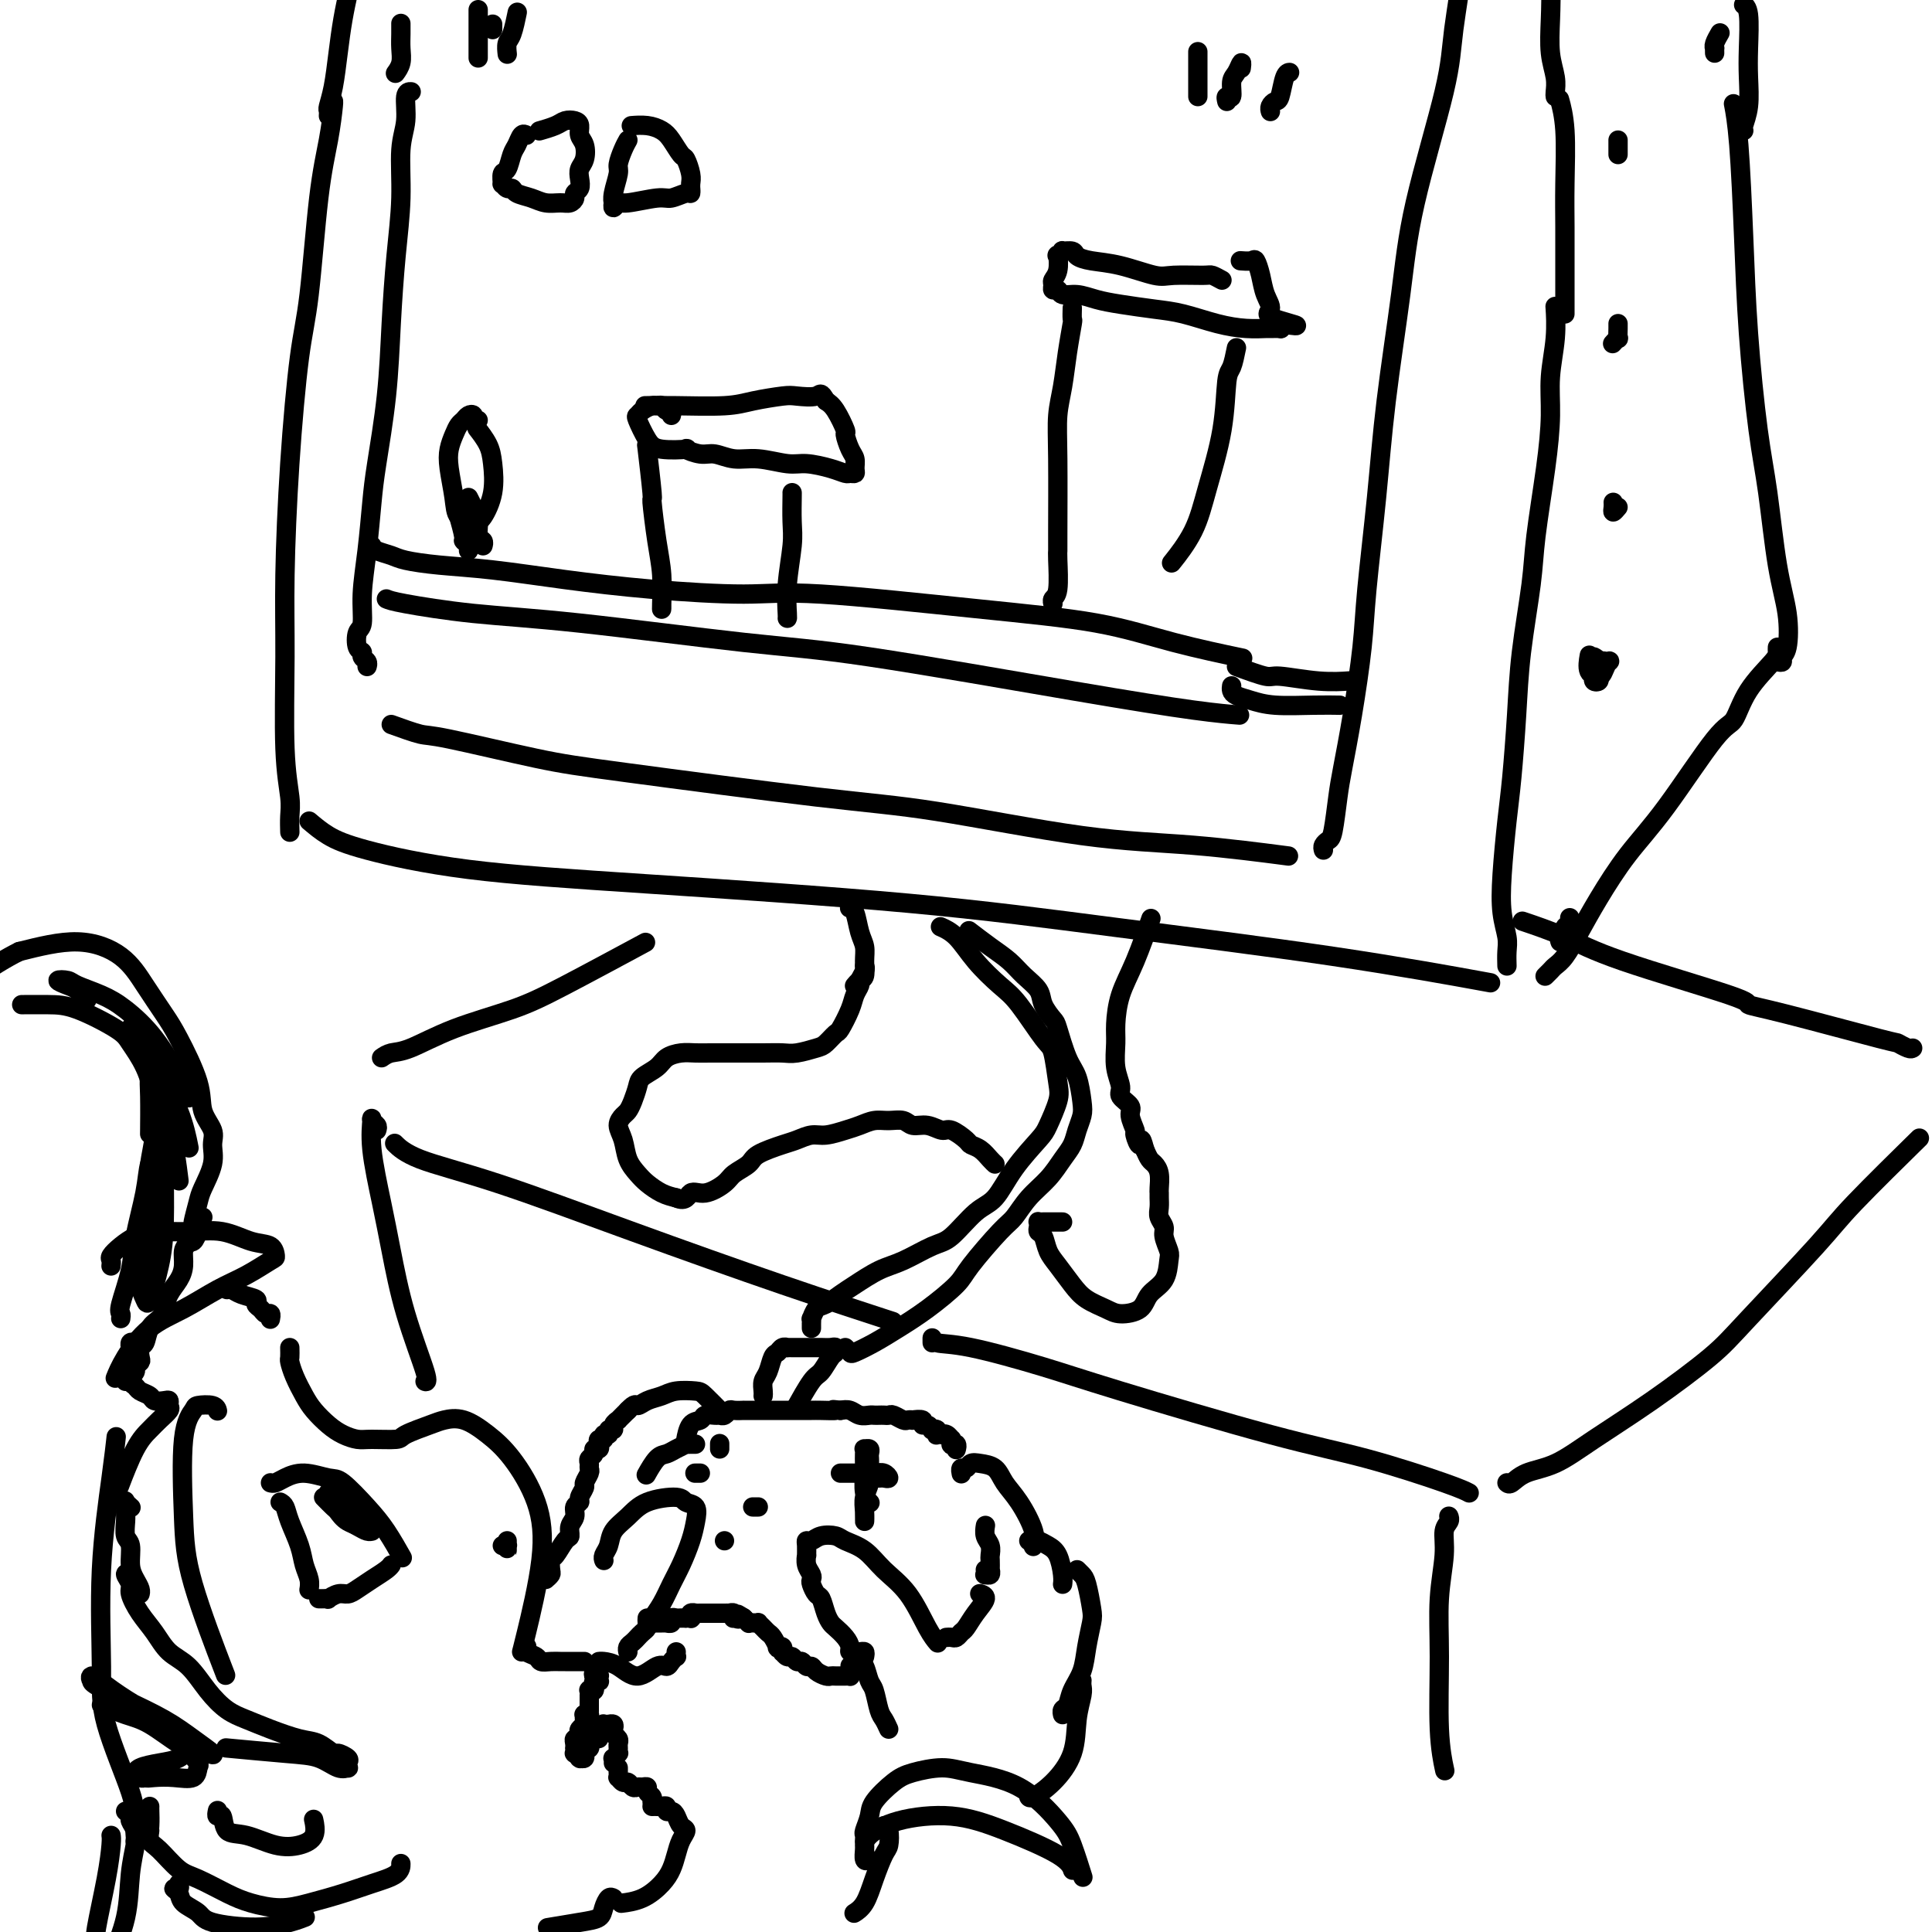 <svg viewBox='0 0 400 400' version='1.1' xmlns='http://www.w3.org/2000/svg' xmlns:xlink='http://www.w3.org/1999/xlink'><g fill='none' stroke='rgb(0,0,0)' stroke-width='4' stroke-linecap='round' stroke-linejoin='round'><path d='M60,279c0.017,0.796 0.034,1.591 0,2c-0.034,0.409 -0.119,0.431 0,1c0.119,0.569 0.443,1.686 1,3c0.557,1.314 1.346,2.825 2,4c0.654,1.175 1.173,2.013 2,3c0.827,0.987 1.963,2.121 3,3c1.037,0.879 1.976,1.501 3,2c1.024,0.499 2.133,0.873 3,1c0.867,0.127 1.491,0.006 3,0c1.509,-0.006 3.904,0.101 5,0c1.096,-0.101 0.893,-0.411 2,-1c1.107,-0.589 3.522,-1.456 5,-2c1.478,-0.544 2.017,-0.765 3,-1c0.983,-0.235 2.410,-0.484 4,0c1.590,0.484 3.344,1.702 5,3c1.656,1.298 3.214,2.677 5,5c1.786,2.323 3.799,5.589 5,9c1.201,3.411 1.590,6.966 1,12c-0.590,5.034 -2.159,11.548 -3,15c-0.841,3.452 -0.955,3.844 -1,4c-0.045,0.156 -0.023,0.078 0,0'/><path d='M109,341c0.056,-0.091 0.112,-0.182 0,0c-0.112,0.182 -0.391,0.637 0,1c0.391,0.363 1.453,0.633 2,1c0.547,0.367 0.580,0.830 1,1c0.420,0.170 1.226,0.045 2,0c0.774,-0.045 1.517,-0.012 2,0c0.483,0.012 0.708,0.003 1,0c0.292,-0.003 0.653,-0.001 1,0c0.347,0.001 0.681,0.000 1,0c0.319,-0.000 0.621,-0.000 1,0c0.379,0.000 0.833,0.000 1,0c0.167,-0.000 0.048,-0.000 0,0c-0.048,0.000 -0.024,0.000 0,0'/><path d='M123,346c-0.113,0.415 -0.225,0.829 0,1c0.225,0.171 0.789,0.097 1,0c0.211,-0.097 0.071,-0.218 0,0c-0.071,0.218 -0.072,0.775 0,1c0.072,0.225 0.216,0.116 0,0c-0.216,-0.116 -0.794,-0.241 -1,0c-0.206,0.241 -0.041,0.848 0,1c0.041,0.152 -0.042,-0.151 0,0c0.042,0.151 0.207,0.758 0,1c-0.207,0.242 -0.788,0.120 -1,0c-0.212,-0.120 -0.057,-0.239 0,0c0.057,0.239 0.015,0.835 0,1c-0.015,0.165 -0.004,-0.100 0,0c0.004,0.100 0.001,0.566 0,1c-0.001,0.434 -0.000,0.834 0,1c0.000,0.166 0.000,0.096 0,0c-0.000,-0.096 -0.000,-0.218 0,0c0.000,0.218 0.000,0.777 0,1c-0.000,0.223 -0.000,0.112 0,0'/><path d='M122,354c-0.094,1.461 0.172,1.112 0,1c-0.172,-0.112 -0.782,0.011 -1,0c-0.218,-0.011 -0.045,-0.158 0,0c0.045,0.158 -0.040,0.621 0,1c0.040,0.379 0.203,0.675 0,1c-0.203,0.325 -0.772,0.678 -1,1c-0.228,0.322 -0.114,0.612 0,1c0.114,0.388 0.227,0.873 0,1c-0.227,0.127 -0.792,-0.106 -1,0c-0.208,0.106 -0.057,0.549 0,1c0.057,0.451 0.019,0.909 0,1c-0.019,0.091 -0.019,-0.186 0,0c0.019,0.186 0.058,0.835 0,1c-0.058,0.165 -0.213,-0.152 0,0c0.213,0.152 0.793,0.774 1,1c0.207,0.226 0.041,0.057 0,0c-0.041,-0.057 0.042,0.000 0,0c-0.042,-0.000 -0.208,-0.057 0,0c0.208,0.057 0.792,0.226 1,0c0.208,-0.226 0.042,-0.849 0,-1c-0.042,-0.151 0.041,0.171 0,0c-0.041,-0.171 -0.204,-0.833 0,-1c0.204,-0.167 0.776,0.161 1,0c0.224,-0.161 0.099,-0.813 0,-1c-0.099,-0.187 -0.171,0.089 0,0c0.171,-0.089 0.586,-0.545 1,-1'/><path d='M123,360c0.861,-0.415 1.014,0.046 1,0c-0.014,-0.046 -0.196,-0.601 0,-1c0.196,-0.399 0.771,-0.643 1,-1c0.229,-0.357 0.113,-0.828 0,-1c-0.113,-0.172 -0.223,-0.047 0,0c0.223,0.047 0.778,0.016 1,0c0.222,-0.016 0.111,-0.015 0,0c-0.111,0.015 -0.222,0.046 0,0c0.222,-0.046 0.777,-0.167 1,0c0.223,0.167 0.112,0.622 0,1c-0.112,0.378 -0.227,0.680 0,1c0.227,0.320 0.794,0.659 1,1c0.206,0.341 0.051,0.684 0,1c-0.051,0.316 0.000,0.606 0,1c-0.000,0.394 -0.053,0.894 0,1c0.053,0.106 0.210,-0.182 0,0c-0.210,0.182 -0.788,0.832 -1,1c-0.212,0.168 -0.057,-0.147 0,0c0.057,0.147 0.016,0.756 0,1c-0.016,0.244 -0.008,0.122 0,0'/><path d='M128,366c0.002,0.455 0.003,0.911 0,1c-0.003,0.089 -0.012,-0.187 0,0c0.012,0.187 0.045,0.839 0,1c-0.045,0.161 -0.167,-0.167 0,0c0.167,0.167 0.622,0.830 1,1c0.378,0.170 0.680,-0.151 1,0c0.320,0.151 0.659,0.776 1,1c0.341,0.224 0.684,0.049 1,0c0.316,-0.049 0.607,0.029 1,0c0.393,-0.029 0.890,-0.165 1,0c0.110,0.165 -0.166,0.632 0,1c0.166,0.368 0.776,0.638 1,1c0.224,0.362 0.064,0.818 0,1c-0.064,0.182 -0.032,0.091 0,0'/><path d='M58,311c0.364,0.207 0.728,0.415 1,1c0.272,0.585 0.451,1.548 1,3c0.549,1.452 1.468,3.395 2,5c0.532,1.605 0.679,2.874 1,4c0.321,1.126 0.817,2.111 1,3c0.183,0.889 0.052,1.683 0,2c-0.052,0.317 -0.026,0.159 0,0'/><path d='M66,331c0.297,0.008 0.593,0.017 1,0c0.407,-0.017 0.923,-0.059 1,0c0.077,0.059 -0.286,0.220 0,0c0.286,-0.220 1.222,-0.822 2,-1c0.778,-0.178 1.400,0.068 2,0c0.600,-0.068 1.180,-0.449 2,-1c0.820,-0.551 1.880,-1.271 3,-2c1.120,-0.729 2.302,-1.465 3,-2c0.698,-0.535 0.914,-0.867 1,-1c0.086,-0.133 0.043,-0.066 0,0'/><path d='M56,307c0.281,0.075 0.562,0.149 1,0c0.438,-0.149 1.033,-0.522 2,-1c0.967,-0.478 2.306,-1.060 4,-1c1.694,0.060 3.743,0.763 5,1c1.257,0.237 1.721,0.008 3,1c1.279,0.992 3.374,3.204 5,5c1.626,1.796 2.784,3.176 4,5c1.216,1.824 2.490,4.093 3,5c0.510,0.907 0.255,0.454 0,0'/><path d='M68,309c0.463,0.386 0.925,0.773 1,1c0.075,0.227 -0.239,0.296 0,1c0.239,0.704 1.031,2.045 2,3c0.969,0.955 2.116,1.524 3,2c0.884,0.476 1.505,0.860 2,1c0.495,0.140 0.864,0.038 1,0c0.136,-0.038 0.039,-0.011 0,0c-0.039,0.011 -0.019,0.005 0,0'/><path d='M67,310c0.768,0.785 1.537,1.569 2,2c0.463,0.431 0.622,0.508 1,1c0.378,0.492 0.977,1.400 2,2c1.023,0.600 2.470,0.893 3,1c0.530,0.107 0.143,0.029 0,0c-0.143,-0.029 -0.041,-0.008 0,0c0.041,0.008 0.020,0.004 0,0'/><path d='M69,310c0.362,0.340 0.724,0.679 1,1c0.276,0.321 0.466,0.622 1,1c0.534,0.378 1.411,0.833 2,1c0.589,0.167 0.889,0.045 1,0c0.111,-0.045 0.032,-0.013 0,0c-0.032,0.013 -0.016,0.006 0,0'/><path d='M45,292c0.026,0.110 0.052,0.221 0,0c-0.052,-0.221 -0.182,-0.772 -1,-1c-0.818,-0.228 -2.323,-0.131 -3,0c-0.677,0.131 -0.527,0.297 -1,1c-0.473,0.703 -1.569,1.942 -2,6c-0.431,4.058 -0.198,10.933 0,16c0.198,5.067 0.361,8.326 2,14c1.639,5.674 4.754,13.764 6,17c1.246,3.236 0.623,1.618 0,0'/><path d='M56,273c-0.025,0.120 -0.050,0.239 0,0c0.050,-0.239 0.174,-0.838 0,-1c-0.174,-0.162 -0.645,0.111 -1,0c-0.355,-0.111 -0.595,-0.608 -1,-1c-0.405,-0.392 -0.974,-0.679 -1,-1c-0.026,-0.321 0.490,-0.674 0,-1c-0.490,-0.326 -1.987,-0.623 -3,-1c-1.013,-0.377 -1.542,-0.832 -2,-1c-0.458,-0.168 -0.845,-0.048 -1,0c-0.155,0.048 -0.077,0.024 0,0'/><path d='M23,262c-0.011,0.095 -0.022,0.191 0,0c0.022,-0.191 0.078,-0.668 0,-1c-0.078,-0.332 -0.291,-0.519 0,-1c0.291,-0.481 1.087,-1.255 2,-2c0.913,-0.745 1.944,-1.461 3,-2c1.056,-0.539 2.135,-0.903 4,-1c1.865,-0.097 4.514,0.072 7,0c2.486,-0.072 4.810,-0.386 7,0c2.190,0.386 4.247,1.472 6,2c1.753,0.528 3.203,0.500 4,1c0.797,0.500 0.943,1.530 1,2c0.057,0.470 0.025,0.381 -1,1c-1.025,0.619 -3.044,1.946 -5,3c-1.956,1.054 -3.848,1.835 -6,3c-2.152,1.165 -4.563,2.716 -7,4c-2.437,1.284 -4.901,2.303 -7,4c-2.099,1.697 -3.834,4.072 -5,6c-1.166,1.928 -1.762,3.408 -2,4c-0.238,0.592 -0.119,0.296 0,0'/><path d='M28,278c-0.423,-0.096 -0.845,-0.192 -1,0c-0.155,0.192 -0.042,0.671 0,1c0.042,0.329 0.015,0.508 0,1c-0.015,0.492 -0.016,1.298 0,2c0.016,0.702 0.050,1.301 0,2c-0.050,0.699 -0.183,1.497 0,2c0.183,0.503 0.682,0.709 1,1c0.318,0.291 0.453,0.665 1,1c0.547,0.335 1.505,0.629 2,1c0.495,0.371 0.527,0.820 1,1c0.473,0.180 1.389,0.093 2,0c0.611,-0.093 0.919,-0.191 1,0c0.081,0.191 -0.064,0.672 0,1c0.064,0.328 0.335,0.502 0,1c-0.335,0.498 -1.278,1.318 -2,2c-0.722,0.682 -1.225,1.224 -2,2c-0.775,0.776 -1.824,1.786 -3,4c-1.176,2.214 -2.479,5.633 -3,7c-0.521,1.367 -0.261,0.684 0,0'/><path d='M27,312c0.113,0.100 0.227,0.200 0,0c-0.227,-0.200 -0.794,-0.698 -1,-1c-0.206,-0.302 -0.051,-0.406 0,0c0.051,0.406 -0.001,1.323 0,2c0.001,0.677 0.056,1.115 0,2c-0.056,0.885 -0.221,2.215 0,3c0.221,0.785 0.830,1.023 1,2c0.170,0.977 -0.098,2.693 0,4c0.098,1.307 0.562,2.206 1,3c0.438,0.794 0.849,1.483 1,2c0.151,0.517 0.043,0.862 0,1c-0.043,0.138 -0.022,0.069 0,0'/><path d='M27,326c-0.547,-0.192 -1.094,-0.383 -1,0c0.094,0.383 0.828,1.342 1,2c0.172,0.658 -0.219,1.017 0,2c0.219,0.983 1.048,2.590 2,4c0.952,1.410 2.029,2.622 3,4c0.971,1.378 1.837,2.921 3,4c1.163,1.079 2.623,1.692 4,3c1.377,1.308 2.672,3.310 4,5c1.328,1.690 2.690,3.067 4,4c1.310,0.933 2.568,1.421 4,2c1.432,0.579 3.037,1.251 5,2c1.963,0.749 4.285,1.577 6,2c1.715,0.423 2.824,0.442 4,1c1.176,0.558 2.420,1.656 3,2c0.580,0.344 0.496,-0.066 1,0c0.504,0.066 1.594,0.608 2,1c0.406,0.392 0.126,0.634 0,1c-0.126,0.366 -0.098,0.855 0,1c0.098,0.145 0.266,-0.056 0,0c-0.266,0.056 -0.966,0.369 -2,0c-1.034,-0.369 -2.401,-1.418 -4,-2c-1.599,-0.582 -3.431,-0.695 -7,-1c-3.569,-0.305 -8.877,-0.801 -11,-1c-2.123,-0.199 -1.062,-0.099 0,0'/><path d='M29,378c0.296,0.443 0.592,0.886 1,1c0.408,0.114 0.929,-0.102 1,0c0.071,0.102 -0.306,0.520 -1,0c-0.694,-0.520 -1.704,-1.980 -2,-3c-0.296,-1.020 0.123,-1.600 -1,-5c-1.123,-3.400 -3.790,-9.619 -5,-14c-1.210,-4.381 -0.965,-6.922 -1,-12c-0.035,-5.078 -0.350,-12.691 0,-20c0.350,-7.309 1.363,-14.314 2,-19c0.637,-4.686 0.896,-7.053 1,-8c0.104,-0.947 0.052,-0.473 0,0'/><path d='M26,286c0.455,-0.447 0.910,-0.894 1,-1c0.090,-0.106 -0.186,0.127 0,0c0.186,-0.127 0.834,-0.616 1,-1c0.166,-0.384 -0.148,-0.664 0,-1c0.148,-0.336 0.760,-0.727 1,-1c0.240,-0.273 0.110,-0.430 0,-1c-0.110,-0.570 -0.198,-1.555 0,-2c0.198,-0.445 0.682,-0.349 1,-1c0.318,-0.651 0.470,-2.050 1,-3c0.530,-0.950 1.438,-1.450 2,-2c0.562,-0.550 0.777,-1.148 1,-2c0.223,-0.852 0.455,-1.956 1,-3c0.545,-1.044 1.404,-2.028 2,-3c0.596,-0.972 0.929,-1.931 1,-3c0.071,-1.069 -0.121,-2.247 0,-3c0.121,-0.753 0.556,-1.081 1,-2c0.444,-0.919 0.897,-2.430 1,-3c0.103,-0.570 -0.145,-0.200 0,-1c0.145,-0.800 0.682,-2.769 1,-4c0.318,-1.231 0.418,-1.724 1,-3c0.582,-1.276 1.648,-3.333 2,-5c0.352,-1.667 -0.010,-2.942 0,-4c0.010,-1.058 0.390,-1.898 0,-3c-0.390,-1.102 -1.552,-2.467 -2,-4c-0.448,-1.533 -0.181,-3.235 -1,-6c-0.819,-2.765 -2.724,-6.592 -4,-9c-1.276,-2.408 -1.925,-3.397 -3,-5c-1.075,-1.603 -2.577,-3.822 -4,-6c-1.423,-2.178 -2.768,-4.317 -5,-6c-2.232,-1.683 -5.352,-2.909 -9,-3c-3.648,-0.091 -7.824,0.955 -12,2'/><path d='M4,197c-5.405,2.619 -12.917,8.167 -17,11c-4.083,2.833 -4.738,2.952 -5,3c-0.262,0.048 -0.131,0.024 0,0'/><path d='M25,273c0.057,-0.368 0.113,-0.736 0,-1c-0.113,-0.264 -0.396,-0.424 0,-2c0.396,-1.576 1.470,-4.568 2,-7c0.530,-2.432 0.516,-4.304 1,-7c0.484,-2.696 1.465,-6.217 2,-9c0.535,-2.783 0.624,-4.828 1,-6c0.376,-1.172 1.038,-1.472 1,-1c-0.038,0.472 -0.778,1.716 -1,3c-0.222,1.284 0.072,2.608 0,5c-0.072,2.392 -0.510,5.850 -1,9c-0.490,3.150 -1.031,5.991 -1,8c0.031,2.009 0.635,3.186 1,4c0.365,0.814 0.491,1.264 1,0c0.509,-1.264 1.401,-4.243 2,-7c0.599,-2.757 0.904,-5.293 1,-9c0.096,-3.707 -0.016,-8.585 0,-12c0.016,-3.415 0.162,-5.366 0,-8c-0.162,-2.634 -0.632,-5.952 -1,-8c-0.368,-2.048 -0.635,-2.828 -1,-3c-0.365,-0.172 -0.830,0.263 -1,1c-0.170,0.737 -0.046,1.775 0,4c0.046,2.225 0.013,5.636 0,7c-0.013,1.364 -0.007,0.682 0,0'/><path d='M31,243c-0.007,0.904 -0.015,1.809 0,2c0.015,0.191 0.052,-0.331 0,-1c-0.052,-0.669 -0.192,-1.485 0,-3c0.192,-1.515 0.716,-3.730 1,-6c0.284,-2.270 0.327,-4.594 0,-7c-0.327,-2.406 -1.026,-4.893 -2,-7c-0.974,-2.107 -2.223,-3.832 -3,-5c-0.777,-1.168 -1.081,-1.777 -3,-3c-1.919,-1.223 -5.452,-3.060 -8,-4c-2.548,-0.940 -4.109,-0.984 -6,-1c-1.891,-0.016 -4.112,-0.005 -5,0c-0.888,0.005 -0.444,0.002 0,0'/><path d='M18,207c-0.694,-0.761 -1.387,-1.522 -2,-2c-0.613,-0.478 -1.144,-0.672 -2,-1c-0.856,-0.328 -2.037,-0.788 -2,-1c0.037,-0.212 1.292,-0.174 2,0c0.708,0.174 0.868,0.486 2,1c1.132,0.514 3.235,1.231 5,2c1.765,0.769 3.191,1.590 5,3c1.809,1.410 4.000,3.409 6,6c2.000,2.591 3.808,5.775 5,8c1.192,2.225 1.769,3.493 2,4c0.231,0.507 0.115,0.254 0,0'/><path d='M27,214c-0.031,-0.329 -0.062,-0.657 0,-1c0.062,-0.343 0.216,-0.700 1,0c0.784,0.700 2.196,2.458 3,4c0.804,1.542 0.999,2.867 2,5c1.001,2.133 2.808,5.074 4,8c1.192,2.926 1.769,5.836 2,7c0.231,1.164 0.115,0.582 0,0'/><path d='M42,252c-0.339,1.042 -0.679,2.083 -1,3c-0.321,0.917 -0.625,1.708 -1,2c-0.375,0.292 -0.821,0.083 -1,0c-0.179,-0.083 -0.089,-0.042 0,0'/><path d='M33,217c0.475,1.153 0.951,2.306 1,3c0.049,0.694 -0.327,0.928 0,4c0.327,3.072 1.357,8.981 2,13c0.643,4.019 0.898,6.148 1,7c0.102,0.852 0.051,0.426 0,0'/><path d='M26,375c0.453,0.354 0.906,0.708 1,1c0.094,0.292 -0.171,0.522 0,1c0.171,0.478 0.777,1.206 1,2c0.223,0.794 0.064,1.656 0,2c-0.064,0.344 -0.032,0.172 0,0'/><path d='M28,378c-0.028,0.744 -0.056,1.488 0,2c0.056,0.512 0.195,0.793 0,2c-0.195,1.207 -0.725,3.340 -1,6c-0.275,2.660 -0.295,5.848 -1,9c-0.705,3.152 -2.096,6.267 -3,9c-0.904,2.733 -1.320,5.082 -2,7c-0.680,1.918 -1.623,3.405 -2,4c-0.377,0.595 -0.189,0.297 0,0'/><path d='M23,380c0.053,0.340 0.105,0.679 0,2c-0.105,1.321 -0.368,3.622 -1,7c-0.632,3.378 -1.632,7.833 -2,10c-0.368,2.167 -0.105,2.048 0,2c0.105,-0.048 0.053,-0.024 0,0'/><path d='M31,374c-0.009,0.166 -0.018,0.331 0,1c0.018,0.669 0.064,1.841 0,3c-0.064,1.159 -0.237,2.306 0,3c0.237,0.694 0.883,0.935 2,2c1.117,1.065 2.706,2.955 4,4c1.294,1.045 2.293,1.244 4,2c1.707,0.756 4.121,2.067 6,3c1.879,0.933 3.221,1.487 5,2c1.779,0.513 3.993,0.983 6,1c2.007,0.017 3.806,-0.420 6,-1c2.194,-0.580 4.784,-1.305 7,-2c2.216,-0.695 4.058,-1.362 6,-2c1.942,-0.638 3.984,-1.249 5,-2c1.016,-0.751 1.004,-1.643 1,-2c-0.004,-0.357 -0.002,-0.178 0,0'/><path d='M45,375c0.028,-0.137 0.056,-0.273 0,0c-0.056,0.273 -0.197,0.956 0,1c0.197,0.044 0.730,-0.551 1,0c0.270,0.551 0.276,2.248 1,3c0.724,0.752 2.166,0.558 4,1c1.834,0.442 4.061,1.519 6,2c1.939,0.481 3.592,0.366 5,0c1.408,-0.366 2.571,-0.983 3,-2c0.429,-1.017 0.122,-2.433 0,-3c-0.122,-0.567 -0.061,-0.283 0,0'/><path d='M37,390c0.141,0.440 0.283,0.880 0,1c-0.283,0.120 -0.990,-0.081 -1,0c-0.010,0.081 0.676,0.443 1,1c0.324,0.557 0.285,1.309 1,2c0.715,0.691 2.185,1.320 3,2c0.815,0.680 0.975,1.412 3,2c2.025,0.588 5.914,1.034 9,1c3.086,-0.034 5.369,-0.548 7,-1c1.631,-0.452 2.609,-0.844 3,-1c0.391,-0.156 0.196,-0.078 0,0'/><path d='M30,368c-0.311,0.120 -0.622,0.239 -1,0c-0.378,-0.239 -0.824,-0.837 -1,-1c-0.176,-0.163 -0.084,0.108 0,0c0.084,-0.108 0.160,-0.596 1,-1c0.840,-0.404 2.446,-0.723 4,-1c1.554,-0.277 3.057,-0.512 4,-1c0.943,-0.488 1.327,-1.231 2,-1c0.673,0.231 1.635,1.435 2,2c0.365,0.565 0.132,0.492 0,1c-0.132,0.508 -0.164,1.596 -1,2c-0.836,0.404 -2.477,0.122 -4,0c-1.523,-0.122 -2.930,-0.085 -4,0c-1.070,0.085 -1.803,0.219 -2,0c-0.197,-0.219 0.143,-0.791 1,-1c0.857,-0.209 2.231,-0.056 3,0c0.769,0.056 0.934,0.016 1,0c0.066,-0.016 0.033,-0.008 0,0'/><path d='M21,353c1.708,0.733 3.415,1.466 5,2c1.585,0.534 3.047,0.870 5,2c1.953,1.130 4.399,3.055 6,4c1.601,0.945 2.359,0.911 3,1c0.641,0.089 1.165,0.302 1,0c-0.165,-0.302 -1.018,-1.119 -2,-2c-0.982,-0.881 -2.093,-1.825 -4,-3c-1.907,-1.175 -4.611,-2.582 -7,-4c-2.389,-1.418 -4.464,-2.847 -6,-4c-1.536,-1.153 -2.532,-2.029 -3,-2c-0.468,0.029 -0.407,0.964 1,2c1.407,1.036 4.159,2.175 7,4c2.841,1.825 5.770,4.337 8,6c2.230,1.663 3.762,2.476 5,3c1.238,0.524 2.182,0.759 3,1c0.818,0.241 1.512,0.489 1,0c-0.512,-0.489 -2.228,-1.714 -4,-3c-1.772,-1.286 -3.599,-2.632 -6,-4c-2.401,-1.368 -5.376,-2.758 -8,-4c-2.624,-1.242 -4.899,-2.334 -6,-3c-1.101,-0.666 -1.029,-0.904 -1,-1c0.029,-0.096 0.014,-0.048 0,0'/><path d='M104,320c0.423,0.039 0.845,0.078 1,0c0.155,-0.078 0.041,-0.275 0,0c-0.041,0.275 -0.011,1.020 0,1c0.011,-0.020 0.003,-0.804 0,-1c-0.003,-0.196 -0.001,0.196 0,0c0.001,-0.196 0.000,-0.980 0,-1c-0.000,-0.020 -0.000,0.725 0,1c0.000,0.275 0.000,0.078 0,0c-0.000,-0.078 -0.000,-0.039 0,0'/><path d='M135,374c0.341,-0.008 0.683,-0.017 1,0c0.317,0.017 0.610,0.059 1,0c0.390,-0.059 0.878,-0.219 1,0c0.122,0.219 -0.120,0.818 0,1c0.120,0.182 0.604,-0.051 1,0c0.396,0.051 0.706,0.387 1,1c0.294,0.613 0.574,1.504 1,2c0.426,0.496 0.999,0.597 1,1c0.001,0.403 -0.571,1.109 -1,2c-0.429,0.891 -0.714,1.965 -1,3c-0.286,1.035 -0.571,2.029 -1,3c-0.429,0.971 -1.002,1.920 -2,3c-0.998,1.080 -2.423,2.291 -4,3c-1.577,0.709 -3.308,0.917 -4,1c-0.692,0.083 -0.346,0.042 0,0'/><path d='M127,393c-0.320,-0.172 -0.640,-0.344 -1,0c-0.360,0.344 -0.759,1.203 -1,2c-0.241,0.797 -0.322,1.533 -1,2c-0.678,0.467 -1.952,0.664 -4,1c-2.048,0.336 -4.871,0.810 -6,1c-1.129,0.190 -0.565,0.095 0,0'/><path d='M180,385c-0.423,0.207 -0.846,0.414 -1,0c-0.154,-0.414 -0.040,-1.447 0,-2c0.040,-0.553 0.006,-0.624 0,-1c-0.006,-0.376 0.015,-1.055 1,-2c0.985,-0.945 2.933,-2.155 6,-3c3.067,-0.845 7.253,-1.326 11,-1c3.747,0.326 7.056,1.459 11,3c3.944,1.541 8.523,3.492 11,5c2.477,1.508 2.850,2.574 3,3c0.150,0.426 0.075,0.213 0,0'/><path d='M179,381c-0.008,0.103 -0.016,0.206 0,0c0.016,-0.206 0.055,-0.720 0,-1c-0.055,-0.280 -0.205,-0.326 0,-1c0.205,-0.674 0.763,-1.975 1,-3c0.237,-1.025 0.151,-1.775 1,-3c0.849,-1.225 2.632,-2.926 4,-4c1.368,-1.074 2.320,-1.523 4,-2c1.680,-0.477 4.088,-0.984 6,-1c1.912,-0.016 3.329,0.459 6,1c2.671,0.541 6.597,1.148 10,3c3.403,1.852 6.283,4.950 8,7c1.717,2.050 2.270,3.052 3,5c0.730,1.948 1.637,4.842 2,6c0.363,1.158 0.181,0.579 0,0'/><path d='M183,378c0.405,0.113 0.811,0.225 1,1c0.189,0.775 0.162,2.211 0,3c-0.162,0.789 -0.461,0.930 -1,2c-0.539,1.070 -1.320,3.070 -2,5c-0.680,1.930 -1.260,3.789 -2,5c-0.740,1.211 -1.640,1.775 -2,2c-0.360,0.225 -0.180,0.113 0,0'/><path d='M184,358c-0.333,-0.730 -0.666,-1.460 -1,-2c-0.334,-0.540 -0.668,-0.891 -1,-2c-0.332,-1.109 -0.663,-2.977 -1,-4c-0.337,-1.023 -0.679,-1.202 -1,-2c-0.321,-0.798 -0.622,-2.214 -1,-3c-0.378,-0.786 -0.832,-0.942 -1,-1c-0.168,-0.058 -0.048,-0.016 0,0c0.048,0.016 0.024,0.008 0,0'/><path d='M179,343c0.081,-0.422 0.161,-0.845 0,-1c-0.161,-0.155 -0.565,-0.044 -1,0c-0.435,0.044 -0.903,0.020 -1,0c-0.097,-0.020 0.178,-0.037 0,0c-0.178,0.037 -0.807,0.126 -1,0c-0.193,-0.126 0.050,-0.469 0,-1c-0.050,-0.531 -0.395,-1.249 -1,-2c-0.605,-0.751 -1.471,-1.534 -2,-2c-0.529,-0.466 -0.720,-0.615 -1,-1c-0.280,-0.385 -0.650,-1.006 -1,-2c-0.350,-0.994 -0.681,-2.360 -1,-3c-0.319,-0.640 -0.625,-0.555 -1,-1c-0.375,-0.445 -0.818,-1.420 -1,-2c-0.182,-0.580 -0.101,-0.767 0,-1c0.101,-0.233 0.223,-0.514 0,-1c-0.223,-0.486 -0.793,-1.178 -1,-2c-0.207,-0.822 -0.053,-1.774 0,-2c0.053,-0.226 0.005,0.276 0,0c-0.005,-0.276 0.033,-1.328 0,-2c-0.033,-0.672 -0.138,-0.962 0,-1c0.138,-0.038 0.518,0.176 1,0c0.482,-0.176 1.064,-0.743 2,-1c0.936,-0.257 2.224,-0.204 3,0c0.776,0.204 1.040,0.558 2,1c0.960,0.442 2.615,0.973 4,2c1.385,1.027 2.501,2.549 4,4c1.499,1.451 3.381,2.832 5,5c1.619,2.168 2.974,5.122 4,7c1.026,1.878 1.722,2.679 2,3c0.278,0.321 0.139,0.160 0,0'/><path d='M196,339c-0.090,0.007 -0.179,0.015 0,0c0.179,-0.015 0.628,-0.051 1,0c0.372,0.051 0.669,0.189 1,0c0.331,-0.189 0.698,-0.706 1,-1c0.302,-0.294 0.539,-0.366 1,-1c0.461,-0.634 1.144,-1.830 2,-3c0.856,-1.170 1.884,-2.315 2,-3c0.116,-0.685 -0.681,-0.910 -1,-1c-0.319,-0.090 -0.159,-0.045 0,0'/><path d='M204,325c0.030,0.432 0.061,0.864 0,1c-0.061,0.136 -0.212,-0.023 0,0c0.212,0.023 0.789,0.228 1,0c0.211,-0.228 0.058,-0.890 0,-1c-0.058,-0.110 -0.019,0.333 0,0c0.019,-0.333 0.019,-1.442 0,-2c-0.019,-0.558 -0.058,-0.567 0,-1c0.058,-0.433 0.211,-1.291 0,-2c-0.211,-0.709 -0.788,-1.268 -1,-2c-0.212,-0.732 -0.061,-1.638 0,-2c0.061,-0.362 0.030,-0.181 0,0'/><path d='M199,305c0.025,0.121 0.050,0.242 0,0c-0.050,-0.242 -0.175,-0.848 0,-1c0.175,-0.152 0.651,0.150 1,0c0.349,-0.150 0.571,-0.752 1,-1c0.429,-0.248 1.065,-0.142 2,0c0.935,0.142 2.170,0.319 3,1c0.830,0.681 1.256,1.867 2,3c0.744,1.133 1.807,2.212 3,4c1.193,1.788 2.516,4.283 3,6c0.484,1.717 0.130,2.655 0,3c-0.130,0.345 -0.037,0.099 0,0c0.037,-0.099 0.019,-0.049 0,0'/><path d='M213,319c0.356,0.022 0.712,0.043 1,0c0.288,-0.043 0.508,-0.151 1,0c0.492,0.151 1.256,0.563 2,1c0.744,0.437 1.467,0.901 2,2c0.533,1.099 0.874,2.834 1,4c0.126,1.166 0.036,1.762 0,2c-0.036,0.238 -0.018,0.119 0,0'/><path d='M223,325c0.338,0.332 0.676,0.664 1,1c0.324,0.336 0.635,0.676 1,2c0.365,1.324 0.785,3.631 1,5c0.215,1.369 0.227,1.799 0,3c-0.227,1.201 -0.691,3.172 -1,5c-0.309,1.828 -0.461,3.513 -1,5c-0.539,1.487 -1.465,2.777 -2,4c-0.535,1.223 -0.680,2.379 -1,3c-0.320,0.621 -0.817,0.706 -1,1c-0.183,0.294 -0.052,0.798 0,1c0.052,0.202 0.026,0.101 0,0'/><path d='M224,348c0.008,-0.081 0.015,-0.162 0,0c-0.015,0.162 -0.054,0.567 0,1c0.054,0.433 0.200,0.894 0,2c-0.200,1.106 -0.747,2.857 -1,5c-0.253,2.143 -0.211,4.679 -1,7c-0.789,2.321 -2.407,4.426 -4,6c-1.593,1.574 -3.160,2.616 -4,3c-0.840,0.384 -0.954,0.110 -1,0c-0.046,-0.110 -0.023,-0.055 0,0'/><path d='M198,300c-0.030,0.111 -0.061,0.222 0,0c0.061,-0.222 0.213,-0.776 0,-1c-0.213,-0.224 -0.792,-0.116 -1,0c-0.208,0.116 -0.046,0.241 0,0c0.046,-0.241 -0.025,-0.849 0,-1c0.025,-0.151 0.147,0.155 0,0c-0.147,-0.155 -0.561,-0.773 -1,-1c-0.439,-0.227 -0.901,-0.065 -1,0c-0.099,0.065 0.166,0.031 0,0c-0.166,-0.031 -0.762,-0.060 -1,0c-0.238,0.060 -0.119,0.208 0,0c0.119,-0.208 0.238,-0.773 0,-1c-0.238,-0.227 -0.832,-0.117 -1,0c-0.168,0.117 0.091,0.242 0,0c-0.091,-0.242 -0.531,-0.849 -1,-1c-0.469,-0.151 -0.966,0.155 -1,0c-0.034,-0.155 0.395,-0.773 0,-1c-0.395,-0.227 -1.615,-0.065 -2,0c-0.385,0.065 0.066,0.031 0,0c-0.066,-0.031 -0.648,-0.061 -1,0c-0.352,0.061 -0.476,0.212 -1,0c-0.524,-0.212 -1.450,-0.789 -2,-1c-0.550,-0.211 -0.724,-0.057 -1,0c-0.276,0.057 -0.654,0.016 -1,0c-0.346,-0.016 -0.659,-0.008 -1,0c-0.341,0.008 -0.710,0.016 -1,0c-0.290,-0.016 -0.500,-0.056 -1,0c-0.500,0.056 -1.288,0.207 -2,0c-0.712,-0.207 -1.346,-0.774 -2,-1c-0.654,-0.226 -1.327,-0.113 -2,0'/><path d='M174,292c-2.694,-0.309 -0.930,-0.083 -1,0c-0.070,0.083 -1.973,0.022 -3,0c-1.027,-0.022 -1.176,-0.006 -2,0c-0.824,0.006 -2.322,0.002 -3,0c-0.678,-0.002 -0.535,-0.000 -1,0c-0.465,0.000 -1.538,0.000 -2,0c-0.462,-0.000 -0.314,-0.000 -1,0c-0.686,0.000 -2.206,-0.000 -3,0c-0.794,0.000 -0.860,0.000 -1,0c-0.140,-0.000 -0.352,-0.001 -1,0c-0.648,0.001 -1.732,0.004 -2,0c-0.268,-0.004 0.279,-0.015 0,0c-0.279,0.015 -1.383,0.057 -2,0c-0.617,-0.057 -0.747,-0.212 -1,0c-0.253,0.212 -0.630,0.793 -1,1c-0.370,0.207 -0.733,0.042 -1,0c-0.267,-0.042 -0.440,0.038 -1,0c-0.560,-0.038 -1.509,-0.195 -2,0c-0.491,0.195 -0.523,0.743 -1,1c-0.477,0.257 -1.398,0.223 -2,1c-0.602,0.777 -0.886,2.365 -1,3c-0.114,0.635 -0.057,0.318 0,0'/><path d='M176,345c-0.001,-0.083 -0.002,-0.166 0,0c0.002,0.166 0.008,0.580 0,1c-0.008,0.420 -0.030,0.844 0,1c0.030,0.156 0.111,0.042 0,0c-0.111,-0.042 -0.415,-0.014 -1,0c-0.585,0.014 -1.452,0.014 -2,0c-0.548,-0.014 -0.777,-0.041 -1,0c-0.223,0.041 -0.441,0.151 -1,0c-0.559,-0.151 -1.459,-0.561 -2,-1c-0.541,-0.439 -0.722,-0.906 -1,-1c-0.278,-0.094 -0.652,0.186 -1,0c-0.348,-0.186 -0.672,-0.838 -1,-1c-0.328,-0.162 -0.662,0.167 -1,0c-0.338,-0.167 -0.679,-0.828 -1,-1c-0.321,-0.172 -0.621,0.146 -1,0c-0.379,-0.146 -0.838,-0.758 -1,-1c-0.162,-0.242 -0.029,-0.116 0,0c0.029,0.116 -0.048,0.220 0,0c0.048,-0.220 0.220,-0.766 0,-1c-0.220,-0.234 -0.832,-0.157 -1,0c-0.168,0.157 0.109,0.392 0,0c-0.109,-0.392 -0.603,-1.411 -1,-2c-0.397,-0.589 -0.698,-0.746 -1,-1c-0.302,-0.254 -0.607,-0.604 -1,-1c-0.393,-0.396 -0.875,-0.837 -1,-1c-0.125,-0.163 0.106,-0.047 0,0c-0.106,0.047 -0.551,0.026 -1,0c-0.449,-0.026 -0.904,-0.059 -1,0c-0.096,0.059 0.166,0.208 0,0c-0.166,-0.208 -0.762,-0.774 -1,-1c-0.238,-0.226 -0.119,-0.113 0,0'/><path d='M154,335c-2.488,-1.697 -1.206,-0.441 -1,0c0.206,0.441 -0.662,0.066 -1,0c-0.338,-0.066 -0.147,0.179 0,0c0.147,-0.179 0.249,-0.780 0,-1c-0.249,-0.220 -0.850,-0.059 -1,0c-0.150,0.059 0.152,0.016 0,0c-0.152,-0.016 -0.758,-0.004 -1,0c-0.242,0.004 -0.121,0.001 0,0c0.121,-0.001 0.244,-0.000 0,0c-0.244,0.000 -0.853,0.000 -1,0c-0.147,-0.000 0.167,-0.000 0,0c-0.167,0.000 -0.814,0.000 -1,0c-0.186,-0.000 0.091,0.000 0,0c-0.091,-0.000 -0.550,-0.000 -1,0c-0.450,0.000 -0.890,0.000 -1,0c-0.110,-0.000 0.110,-0.001 0,0c-0.110,0.001 -0.552,0.004 -1,0c-0.448,-0.004 -0.904,-0.015 -1,0c-0.096,0.015 0.167,0.057 0,0c-0.167,-0.057 -0.763,-0.211 -1,0c-0.237,0.211 -0.115,0.789 0,1c0.115,0.211 0.223,0.057 0,0c-0.223,-0.057 -0.778,-0.016 -1,0c-0.222,0.016 -0.111,0.008 0,0'/><path d='M142,335c-1.807,0.001 -0.325,0.004 0,0c0.325,-0.004 -0.505,-0.015 -1,0c-0.495,0.015 -0.653,0.057 -1,0c-0.347,-0.057 -0.881,-0.211 -1,0c-0.119,0.211 0.179,0.789 0,1c-0.179,0.211 -0.836,0.057 -1,0c-0.164,-0.057 0.163,-0.015 0,0c-0.163,0.015 -0.818,0.004 -1,0c-0.182,-0.004 0.109,-0.001 0,0c-0.109,0.001 -0.617,0.000 -1,0c-0.383,-0.000 -0.642,-0.000 -1,0c-0.358,0.000 -0.817,0.000 -1,0c-0.183,-0.000 -0.092,-0.000 0,0'/><path d='M125,323c0.027,0.072 0.055,0.144 0,0c-0.055,-0.144 -0.191,-0.504 0,-1c0.191,-0.496 0.710,-1.129 1,-2c0.290,-0.871 0.353,-1.981 1,-3c0.647,-1.019 1.880,-1.946 3,-3c1.120,-1.054 2.129,-2.236 4,-3c1.871,-0.764 4.604,-1.112 6,-1c1.396,0.112 1.454,0.683 2,1c0.546,0.317 1.580,0.380 2,1c0.420,0.620 0.226,1.796 0,3c-0.226,1.204 -0.485,2.435 -1,4c-0.515,1.565 -1.287,3.464 -2,5c-0.713,1.536 -1.366,2.711 -2,4c-0.634,1.289 -1.248,2.693 -2,4c-0.752,1.307 -1.644,2.516 -2,3c-0.356,0.484 -0.178,0.242 0,0'/><path d='M134,335c-0.024,0.333 -0.048,0.667 0,1c0.048,0.333 0.167,0.666 0,1c-0.167,0.334 -0.619,0.667 -1,1c-0.381,0.333 -0.690,0.664 -1,1c-0.310,0.336 -0.619,0.678 -1,1c-0.381,0.322 -0.833,0.625 -1,1c-0.167,0.375 -0.048,0.821 0,1c0.048,0.179 0.024,0.089 0,0'/><path d='M140,342c-0.025,0.443 -0.049,0.887 0,1c0.049,0.113 0.173,-0.104 0,0c-0.173,0.104 -0.643,0.529 -1,1c-0.357,0.471 -0.600,0.988 -1,1c-0.400,0.012 -0.959,-0.480 -2,0c-1.041,0.480 -2.566,1.933 -4,2c-1.434,0.067 -2.776,-1.250 -4,-2c-1.224,-0.750 -2.330,-0.933 -3,-1c-0.670,-0.067 -0.906,-0.019 -1,0c-0.094,0.019 -0.047,0.010 0,0'/><path d='M113,327c0.418,-0.368 0.836,-0.736 1,-1c0.164,-0.264 0.072,-0.423 0,-1c-0.072,-0.577 -0.126,-1.572 0,-2c0.126,-0.428 0.430,-0.288 1,-1c0.570,-0.712 1.406,-2.274 2,-3c0.594,-0.726 0.948,-0.614 1,-1c0.052,-0.386 -0.197,-1.268 0,-2c0.197,-0.732 0.842,-1.313 1,-2c0.158,-0.687 -0.169,-1.478 0,-2c0.169,-0.522 0.834,-0.773 1,-1c0.166,-0.227 -0.166,-0.428 0,-1c0.166,-0.572 0.829,-1.515 1,-2c0.171,-0.485 -0.151,-0.511 0,-1c0.151,-0.489 0.777,-1.440 1,-2c0.223,-0.560 0.045,-0.728 0,-1c-0.045,-0.272 0.044,-0.646 0,-1c-0.044,-0.354 -0.222,-0.686 0,-1c0.222,-0.314 0.843,-0.610 1,-1c0.157,-0.390 -0.150,-0.874 0,-1c0.150,-0.126 0.757,0.106 1,0c0.243,-0.106 0.122,-0.549 0,-1c-0.122,-0.451 -0.244,-0.909 0,-1c0.244,-0.091 0.854,0.187 1,0c0.146,-0.187 -0.172,-0.837 0,-1c0.172,-0.163 0.835,0.163 1,0c0.165,-0.163 -0.167,-0.813 0,-1c0.167,-0.187 0.832,0.091 1,0c0.168,-0.091 -0.162,-0.549 0,-1c0.162,-0.451 0.817,-0.894 1,-1c0.183,-0.106 -0.104,0.125 0,0c0.104,-0.125 0.601,-0.607 1,-1c0.399,-0.393 0.699,-0.696 1,-1'/><path d='M130,292c1.609,-1.725 1.632,-1.037 2,-1c0.368,0.037 1.080,-0.578 2,-1c0.920,-0.422 2.047,-0.652 3,-1c0.953,-0.348 1.730,-0.814 3,-1c1.270,-0.186 3.031,-0.091 4,0c0.969,0.091 1.145,0.178 2,1c0.855,0.822 2.387,2.378 3,3c0.613,0.622 0.306,0.311 0,0'/><path d='M144,299c-0.456,0.002 -0.913,0.003 -1,0c-0.087,-0.003 0.195,-0.011 0,0c-0.195,0.011 -0.867,0.042 -1,0c-0.133,-0.042 0.272,-0.158 0,0c-0.272,0.158 -1.222,0.589 -2,1c-0.778,0.411 -1.384,0.801 -2,1c-0.616,0.199 -1.243,0.207 -2,1c-0.757,0.793 -1.645,2.369 -2,3c-0.355,0.631 -0.178,0.315 0,0'/><path d='M158,289c0.024,-0.234 0.048,-0.468 0,-1c-0.048,-0.532 -0.168,-1.362 0,-2c0.168,-0.638 0.623,-1.085 1,-2c0.377,-0.915 0.674,-2.298 1,-3c0.326,-0.702 0.679,-0.724 1,-1c0.321,-0.276 0.610,-0.806 1,-1c0.390,-0.194 0.881,-0.052 1,0c0.119,0.052 -0.133,0.014 0,0c0.133,-0.014 0.650,-0.004 1,0c0.350,0.004 0.531,0.001 1,0c0.469,-0.001 1.225,-0.001 2,0c0.775,0.001 1.567,0.004 2,0c0.433,-0.004 0.506,-0.014 1,0c0.494,0.014 1.408,0.053 2,0c0.592,-0.053 0.862,-0.197 1,0c0.138,0.197 0.145,0.737 0,1c-0.145,0.263 -0.442,0.250 -1,1c-0.558,0.750 -1.376,2.263 -2,3c-0.624,0.737 -1.053,0.698 -2,2c-0.947,1.302 -2.414,3.943 -3,5c-0.586,1.057 -0.293,0.528 0,0'/><path d='M180,311c0.113,0.118 0.226,0.235 0,0c-0.226,-0.235 -0.792,-0.823 -1,-2c-0.208,-1.177 -0.057,-2.942 0,-4c0.057,-1.058 0.019,-1.409 0,-2c-0.019,-0.591 -0.019,-1.423 0,-2c0.019,-0.577 0.058,-0.898 0,-1c-0.058,-0.102 -0.212,0.014 0,0c0.212,-0.014 0.788,-0.160 1,0c0.212,0.160 0.058,0.626 0,1c-0.058,0.374 -0.019,0.655 0,1c0.019,0.345 0.019,0.753 0,1c-0.019,0.247 -0.058,0.335 0,1c0.058,0.665 0.212,1.909 0,3c-0.212,1.091 -0.789,2.030 -1,3c-0.211,0.970 -0.057,1.973 0,3c0.057,1.027 0.015,2.079 0,2c-0.015,-0.079 -0.004,-1.291 0,-2c0.004,-0.709 0.001,-0.917 0,-1c-0.001,-0.083 -0.001,-0.042 0,0'/><path d='M174,305c0.442,0.000 0.885,0.000 1,0c0.115,-0.000 -0.096,-0.001 0,0c0.096,0.001 0.500,0.004 1,0c0.500,-0.004 1.098,-0.015 2,0c0.902,0.015 2.110,0.057 3,0c0.890,-0.057 1.461,-0.211 2,0c0.539,0.211 1.045,0.789 1,1c-0.045,0.211 -0.640,0.056 -1,0c-0.360,-0.056 -0.485,-0.014 -1,0c-0.515,0.014 -1.420,0.000 -2,0c-0.580,-0.000 -0.835,0.014 -1,0c-0.165,-0.014 -0.240,-0.055 0,0c0.240,0.055 0.795,0.207 1,0c0.205,-0.207 0.058,-0.773 0,-1c-0.058,-0.227 -0.029,-0.113 0,0'/><path d='M149,299c0.000,-0.111 0.000,-0.222 0,0c0.000,0.222 0.000,0.778 0,1c0.000,0.222 0.000,0.111 0,0'/><path d='M156,312c-0.143,0.000 -0.286,0.000 0,0c0.286,0.000 1.000,0.000 1,0c0.000,0.000 -0.714,0.000 -1,0c-0.286,0.000 -0.143,0.000 0,0'/><path d='M144,305c-0.111,0.000 -0.222,0.000 0,0c0.222,0.000 0.778,0.000 1,0c0.222,0.000 0.111,0.000 0,0'/><path d='M150,319c0.000,0.000 0.000,0.000 0,0c0.000,0.000 0.000,0.000 0,0'/><path d='M168,275c0.001,-0.457 0.003,-0.914 0,-1c-0.003,-0.086 -0.010,0.199 0,0c0.010,-0.199 0.036,-0.883 0,-1c-0.036,-0.117 -0.136,0.332 0,0c0.136,-0.332 0.507,-1.444 1,-2c0.493,-0.556 1.109,-0.556 2,-1c0.891,-0.444 2.059,-1.331 3,-2c0.941,-0.669 1.657,-1.121 3,-2c1.343,-0.879 3.314,-2.186 5,-3c1.686,-0.814 3.087,-1.135 5,-2c1.913,-0.865 4.337,-2.273 6,-3c1.663,-0.727 2.564,-0.772 4,-2c1.436,-1.228 3.406,-3.639 5,-5c1.594,-1.361 2.813,-1.673 4,-3c1.187,-1.327 2.343,-3.667 4,-6c1.657,-2.333 3.814,-4.657 5,-6c1.186,-1.343 1.400,-1.706 2,-3c0.600,-1.294 1.584,-3.519 2,-5c0.416,-1.481 0.262,-2.219 0,-4c-0.262,-1.781 -0.632,-4.607 -1,-6c-0.368,-1.393 -0.734,-1.353 -2,-3c-1.266,-1.647 -3.433,-4.981 -5,-7c-1.567,-2.019 -2.536,-2.723 -4,-4c-1.464,-1.277 -3.423,-3.126 -5,-5c-1.577,-1.874 -2.771,-3.774 -4,-5c-1.229,-1.226 -2.494,-1.779 -3,-2c-0.506,-0.221 -0.253,-0.111 0,0'/><path d='M175,279c0.400,0.380 0.800,0.760 1,1c0.200,0.240 0.200,0.339 1,0c0.800,-0.339 2.398,-1.115 4,-2c1.602,-0.885 3.206,-1.879 5,-3c1.794,-1.121 3.779,-2.367 6,-4c2.221,-1.633 4.680,-3.651 6,-5c1.320,-1.349 1.501,-2.030 3,-4c1.499,-1.970 4.316,-5.230 6,-7c1.684,-1.770 2.234,-2.049 3,-3c0.766,-0.951 1.749,-2.575 3,-4c1.251,-1.425 2.770,-2.650 4,-4c1.230,-1.350 2.173,-2.824 3,-4c0.827,-1.176 1.540,-2.055 2,-3c0.460,-0.945 0.668,-1.958 1,-3c0.332,-1.042 0.790,-2.115 1,-3c0.210,-0.885 0.174,-1.583 0,-3c-0.174,-1.417 -0.485,-3.551 -1,-5c-0.515,-1.449 -1.236,-2.211 -2,-4c-0.764,-1.789 -1.573,-4.604 -2,-6c-0.427,-1.396 -0.473,-1.374 -1,-2c-0.527,-0.626 -1.536,-1.899 -2,-3c-0.464,-1.101 -0.384,-2.029 -1,-3c-0.616,-0.971 -1.927,-1.984 -3,-3c-1.073,-1.016 -1.906,-2.035 -3,-3c-1.094,-0.965 -2.448,-1.875 -4,-3c-1.552,-1.125 -3.300,-2.464 -4,-3c-0.700,-0.536 -0.350,-0.268 0,0'/><path d='M64,170c1.219,1.032 2.439,2.063 4,3c1.561,0.937 3.465,1.778 8,3c4.535,1.222 11.703,2.825 21,4c9.297,1.175 20.723,1.923 37,3c16.277,1.077 37.406,2.482 54,4c16.594,1.518 28.654,3.149 43,5c14.346,1.851 30.978,3.921 45,6c14.022,2.079 25.435,4.165 30,5c4.565,0.835 2.283,0.417 0,0'/><path d='M60,172c0.008,0.265 0.016,0.531 0,0c-0.016,-0.531 -0.058,-1.858 0,-3c0.058,-1.142 0.214,-2.099 0,-4c-0.214,-1.901 -0.797,-4.747 -1,-10c-0.203,-5.253 -0.024,-12.912 0,-19c0.024,-6.088 -0.107,-10.603 0,-17c0.107,-6.397 0.452,-14.676 1,-23c0.548,-8.324 1.299,-16.693 2,-22c0.701,-5.307 1.351,-7.552 2,-13c0.649,-5.448 1.298,-14.101 2,-20c0.702,-5.899 1.456,-9.045 2,-12c0.544,-2.955 0.877,-5.719 1,-7c0.123,-1.281 0.035,-1.080 0,-1c-0.035,0.080 -0.018,0.040 0,0'/><path d='M312,200c-0.029,-1.035 -0.057,-2.070 0,-3c0.057,-0.930 0.200,-1.753 0,-3c-0.200,-1.247 -0.744,-2.916 -1,-5c-0.256,-2.084 -0.224,-4.584 0,-8c0.224,-3.416 0.641,-7.749 1,-11c0.359,-3.251 0.658,-5.422 1,-9c0.342,-3.578 0.725,-8.564 1,-13c0.275,-4.436 0.442,-8.323 1,-13c0.558,-4.677 1.508,-10.145 2,-14c0.492,-3.855 0.528,-6.097 1,-10c0.472,-3.903 1.380,-9.467 2,-14c0.620,-4.533 0.951,-8.035 1,-11c0.049,-2.965 -0.183,-5.393 0,-8c0.183,-2.607 0.780,-5.394 1,-8c0.220,-2.606 0.063,-5.030 0,-6c-0.063,-0.970 -0.031,-0.485 0,0'/><path d='M323,195c-0.121,-0.334 -0.243,-0.668 0,-1c0.243,-0.332 0.850,-0.664 1,-1c0.150,-0.336 -0.156,-0.678 0,-1c0.156,-0.322 0.773,-0.625 1,-1c0.227,-0.375 0.065,-0.821 0,-1c-0.065,-0.179 -0.032,-0.089 0,0'/><path d='M320,202c-0.094,0.091 -0.189,0.182 0,0c0.189,-0.182 0.660,-0.639 1,-1c0.340,-0.361 0.549,-0.628 1,-1c0.451,-0.372 1.143,-0.848 2,-2c0.857,-1.152 1.878,-2.978 3,-5c1.122,-2.022 2.345,-4.240 4,-7c1.655,-2.760 3.742,-6.063 6,-9c2.258,-2.937 4.686,-5.508 8,-10c3.314,-4.492 7.515,-10.905 10,-14c2.485,-3.095 3.254,-2.871 4,-4c0.746,-1.129 1.468,-3.609 3,-6c1.532,-2.391 3.875,-4.692 5,-6c1.125,-1.308 1.034,-1.621 1,-2c-0.034,-0.379 -0.010,-0.822 0,-1c0.010,-0.178 0.005,-0.089 0,0'/><path d='M368,137c0.450,0.095 0.899,0.190 1,0c0.101,-0.190 -0.147,-0.666 0,-1c0.147,-0.334 0.689,-0.528 1,-2c0.311,-1.472 0.392,-4.222 0,-7c-0.392,-2.778 -1.257,-5.582 -2,-10c-0.743,-4.418 -1.365,-10.448 -2,-15c-0.635,-4.552 -1.284,-7.627 -2,-13c-0.716,-5.373 -1.498,-13.045 -2,-20c-0.502,-6.955 -0.722,-13.194 -1,-20c-0.278,-6.806 -0.613,-14.178 -1,-19c-0.387,-4.822 -0.825,-7.092 -1,-8c-0.175,-0.908 -0.088,-0.454 0,0'/><path d='M324,65c-0.000,-0.501 -0.000,-1.002 0,-2c0.000,-0.998 0.001,-2.491 0,-4c-0.001,-1.509 -0.004,-3.032 0,-5c0.004,-1.968 0.015,-4.381 0,-7c-0.015,-2.619 -0.056,-5.444 0,-9c0.056,-3.556 0.207,-7.842 0,-11c-0.207,-3.158 -0.774,-5.188 -1,-6c-0.226,-0.812 -0.113,-0.406 0,0'/><path d='M322,20c-0.030,-0.191 -0.060,-0.382 0,-1c0.060,-0.618 0.209,-1.662 0,-3c-0.209,-1.338 -0.778,-2.968 -1,-5c-0.222,-2.032 -0.098,-4.464 0,-7c0.098,-2.536 0.171,-5.175 0,-8c-0.171,-2.825 -0.584,-5.838 -1,-8c-0.416,-2.162 -0.833,-3.475 -1,-4c-0.167,-0.525 -0.083,-0.263 0,0'/><path d='M85,19c0.122,0.006 0.244,0.012 0,0c-0.244,-0.012 -0.853,-0.043 -1,1c-0.147,1.043 0.168,3.160 0,5c-0.168,1.840 -0.817,3.401 -1,6c-0.183,2.599 0.102,6.234 0,10c-0.102,3.766 -0.591,7.661 -1,12c-0.409,4.339 -0.739,9.122 -1,14c-0.261,4.878 -0.452,9.849 -1,15c-0.548,5.151 -1.452,10.480 -2,14c-0.548,3.520 -0.739,5.231 -1,8c-0.261,2.769 -0.593,6.595 -1,10c-0.407,3.405 -0.890,6.390 -1,9c-0.110,2.610 0.151,4.846 0,6c-0.151,1.154 -0.716,1.226 -1,2c-0.284,0.774 -0.286,2.250 0,3c0.286,0.750 0.861,0.776 1,1c0.139,0.224 -0.159,0.648 0,1c0.159,0.352 0.773,0.633 1,1c0.227,0.367 0.065,0.819 0,1c-0.065,0.181 -0.032,0.090 0,0'/><path d='M81,150c2.322,0.839 4.645,1.678 6,2c1.355,0.322 1.743,0.128 6,1c4.257,0.872 12.383,2.811 18,4c5.617,1.189 8.724,1.627 19,3c10.276,1.373 27.719,3.682 39,5c11.281,1.318 16.398,1.646 25,3c8.602,1.354 20.687,3.734 30,5c9.313,1.266 15.853,1.418 23,2c7.147,0.582 14.899,1.595 18,2c3.101,0.405 1.550,0.203 0,0'/><path d='M274,176c-0.090,-0.322 -0.179,-0.643 0,-1c0.179,-0.357 0.628,-0.748 1,-1c0.372,-0.252 0.667,-0.364 1,-2c0.333,-1.636 0.704,-4.797 1,-7c0.296,-2.203 0.516,-3.448 1,-6c0.484,-2.552 1.231,-6.410 2,-11c0.769,-4.590 1.561,-9.911 2,-14c0.439,-4.089 0.526,-6.946 1,-12c0.474,-5.054 1.335,-12.306 2,-19c0.665,-6.694 1.132,-12.831 2,-20c0.868,-7.169 2.135,-15.371 3,-22c0.865,-6.629 1.328,-11.687 3,-19c1.672,-7.313 4.553,-16.882 6,-23c1.447,-6.118 1.460,-8.784 2,-13c0.540,-4.216 1.607,-9.981 2,-15c0.393,-5.019 0.112,-9.291 0,-11c-0.112,-1.709 -0.056,-0.854 0,0'/><path d='M82,15c-0.113,0.156 -0.226,0.311 0,0c0.226,-0.311 0.793,-1.089 1,-2c0.207,-0.911 0.056,-1.956 0,-3c-0.056,-1.044 -0.015,-2.089 0,-3c0.015,-0.911 0.004,-1.689 0,-2c-0.004,-0.311 -0.002,-0.156 0,0'/><path d='M68,24c0.024,-0.386 0.048,-0.772 0,-1c-0.048,-0.228 -0.167,-0.296 0,-1c0.167,-0.704 0.619,-2.042 1,-4c0.381,-1.958 0.690,-4.535 1,-7c0.310,-2.465 0.622,-4.817 1,-7c0.378,-2.183 0.822,-4.195 1,-5c0.178,-0.805 0.089,-0.402 0,0'/><path d='M361,27c0.030,0.031 0.060,0.063 0,0c-0.060,-0.063 -0.211,-0.220 0,-1c0.211,-0.780 0.785,-2.185 1,-4c0.215,-1.815 0.071,-4.042 0,-6c-0.071,-1.958 -0.071,-3.649 0,-6c0.071,-2.351 0.211,-5.364 0,-7c-0.211,-1.636 -0.775,-1.896 -1,-2c-0.225,-0.104 -0.113,-0.052 0,0'/><path d='M77,113c0.134,0.333 0.269,0.666 1,1c0.731,0.334 2.060,0.670 3,1c0.940,0.330 1.493,0.655 3,1c1.507,0.345 3.968,0.710 7,1c3.032,0.290 6.635,0.506 11,1c4.365,0.494 9.492,1.266 15,2c5.508,0.734 11.398,1.430 18,2c6.602,0.570 13.917,1.012 19,1c5.083,-0.012 7.935,-0.479 16,0c8.065,0.479 21.343,1.905 32,3c10.657,1.095 18.691,1.861 25,3c6.309,1.139 10.891,2.653 16,4c5.109,1.347 10.745,2.528 13,3c2.255,0.472 1.127,0.236 0,0'/><path d='M80,124c0.532,0.227 1.064,0.455 4,1c2.936,0.545 8.277,1.409 14,2c5.723,0.591 11.830,0.911 22,2c10.170,1.089 24.404,2.947 34,4c9.596,1.053 14.555,1.302 26,3c11.445,1.698 29.377,4.847 42,7c12.623,2.153 19.937,3.310 25,4c5.063,0.690 7.875,0.911 9,1c1.125,0.089 0.562,0.044 0,0'/><path d='M256,138c2.390,0.876 4.780,1.751 6,2c1.220,0.249 1.269,-0.129 3,0c1.731,0.129 5.144,0.767 8,1c2.856,0.233 5.153,0.063 6,0c0.847,-0.063 0.242,-0.018 0,0c-0.242,0.018 -0.121,0.009 0,0'/><path d='M99,87c-0.447,0.106 -0.893,0.213 -1,0c-0.107,-0.213 0.126,-0.745 0,-1c-0.126,-0.255 -0.612,-0.231 -1,0c-0.388,0.231 -0.679,0.671 -1,1c-0.321,0.329 -0.671,0.548 -1,1c-0.329,0.452 -0.637,1.137 -1,2c-0.363,0.863 -0.781,1.906 -1,3c-0.219,1.094 -0.239,2.241 0,4c0.239,1.759 0.737,4.132 1,6c0.263,1.868 0.292,3.231 1,4c0.708,0.769 2.097,0.944 3,1c0.903,0.056 1.320,-0.006 2,-1c0.680,-0.994 1.621,-2.918 2,-5c0.379,-2.082 0.194,-4.321 0,-6c-0.194,-1.679 -0.398,-2.798 -1,-4c-0.602,-1.202 -1.600,-2.486 -2,-3c-0.400,-0.514 -0.200,-0.257 0,0'/><path d='M96,105c-0.390,0.424 -0.780,0.849 -1,1c-0.220,0.151 -0.269,0.030 0,1c0.269,0.970 0.857,3.031 1,4c0.143,0.969 -0.157,0.847 0,1c0.157,0.153 0.773,0.580 1,1c0.227,0.420 0.065,0.834 0,1c-0.065,0.166 -0.032,0.083 0,0'/><path d='M97,103c0.301,0.591 0.603,1.181 1,2c0.397,0.819 0.891,1.866 1,3c0.109,1.134 -0.167,2.356 0,3c0.167,0.644 0.776,0.712 1,1c0.224,0.288 0.064,0.797 0,1c-0.064,0.203 -0.032,0.102 0,0'/><path d='M139,86c0.090,-0.453 0.180,-0.907 0,-1c-0.180,-0.093 -0.629,0.174 -1,0c-0.371,-0.174 -0.663,-0.789 -1,-1c-0.337,-0.211 -0.719,-0.018 -1,0c-0.281,0.018 -0.462,-0.140 -1,0c-0.538,0.140 -1.434,0.577 -2,1c-0.566,0.423 -0.801,0.832 -1,1c-0.199,0.168 -0.361,0.097 0,1c0.361,0.903 1.244,2.782 2,4c0.756,1.218 1.384,1.775 3,2c1.616,0.225 4.220,0.117 5,0c0.780,-0.117 -0.265,-0.243 0,0c0.265,0.243 1.838,0.854 3,1c1.162,0.146 1.912,-0.172 3,0c1.088,0.172 2.514,0.833 4,1c1.486,0.167 3.032,-0.162 5,0c1.968,0.162 4.358,0.814 6,1c1.642,0.186 2.535,-0.093 4,0c1.465,0.093 3.503,0.559 5,1c1.497,0.441 2.454,0.858 3,1c0.546,0.142 0.679,0.009 1,0c0.321,-0.009 0.828,0.105 1,0c0.172,-0.105 0.009,-0.431 0,-1c-0.009,-0.569 0.135,-1.381 0,-2c-0.135,-0.619 -0.550,-1.044 -1,-2c-0.450,-0.956 -0.935,-2.442 -1,-3c-0.065,-0.558 0.290,-0.189 0,-1c-0.290,-0.811 -1.226,-2.803 -2,-4c-0.774,-1.197 -1.387,-1.598 -2,-2'/><path d='M171,83c-1.165,-2.086 -1.079,-1.301 -2,-1c-0.921,0.301 -2.849,0.119 -4,0c-1.151,-0.119 -1.525,-0.176 -3,0c-1.475,0.176 -4.053,0.583 -6,1c-1.947,0.417 -3.264,0.844 -6,1c-2.736,0.156 -6.890,0.042 -10,0c-3.110,-0.042 -5.174,-0.012 -6,0c-0.826,0.012 -0.413,0.006 0,0'/><path d='M134,92c0.032,0.694 0.064,1.387 0,1c-0.064,-0.387 -0.224,-1.856 0,0c0.224,1.856 0.830,7.037 1,9c0.170,1.963 -0.098,0.709 0,2c0.098,1.291 0.562,5.127 1,8c0.438,2.873 0.849,4.784 1,7c0.151,2.216 0.040,4.738 0,6c-0.040,1.262 -0.011,1.263 0,1c0.011,-0.263 0.003,-0.789 0,-1c-0.003,-0.211 -0.002,-0.105 0,0'/><path d='M164,102c0.008,-0.044 0.016,-0.089 0,1c-0.016,1.089 -0.057,3.311 0,5c0.057,1.689 0.211,2.845 0,5c-0.211,2.155 -0.789,5.310 -1,8c-0.211,2.690 -0.057,4.917 0,6c0.057,1.083 0.016,1.024 0,1c-0.016,-0.024 -0.008,-0.012 0,0'/><path d='M253,58c-0.781,-0.427 -1.561,-0.853 -2,-1c-0.439,-0.147 -0.536,-0.014 -2,0c-1.464,0.014 -4.294,-0.090 -6,0c-1.706,0.090 -2.287,0.374 -4,0c-1.713,-0.374 -4.558,-1.406 -7,-2c-2.442,-0.594 -4.482,-0.749 -6,-1c-1.518,-0.251 -2.516,-0.599 -3,-1c-0.484,-0.401 -0.456,-0.856 -1,-1c-0.544,-0.144 -1.661,0.024 -2,0c-0.339,-0.024 0.102,-0.238 0,0c-0.102,0.238 -0.745,0.928 -1,1c-0.255,0.072 -0.122,-0.474 0,0c0.122,0.474 0.232,1.968 0,3c-0.232,1.032 -0.807,1.601 -1,2c-0.193,0.399 -0.005,0.628 0,1c0.005,0.372 -0.173,0.887 0,1c0.173,0.113 0.697,-0.177 1,0c0.303,0.177 0.387,0.821 1,1c0.613,0.179 1.757,-0.108 3,0c1.243,0.108 2.585,0.610 4,1c1.415,0.390 2.902,0.669 5,1c2.098,0.331 4.808,0.716 7,1c2.192,0.284 3.867,0.469 6,1c2.133,0.531 4.723,1.410 7,2c2.277,0.590 4.242,0.891 6,1c1.758,0.109 3.308,0.026 4,0c0.692,-0.026 0.526,0.003 1,0c0.474,-0.003 1.589,-0.039 2,0c0.411,0.039 0.117,0.154 0,0c-0.117,-0.154 -0.059,-0.577 0,-1'/><path d='M265,67c7.092,1.098 1.323,-0.158 -1,-1c-2.323,-0.842 -1.199,-1.269 -1,-2c0.199,-0.731 -0.529,-1.765 -1,-3c-0.471,-1.235 -0.687,-2.671 -1,-4c-0.313,-1.329 -0.723,-2.552 -1,-3c-0.277,-0.448 -0.421,-0.121 -1,0c-0.579,0.121 -1.594,0.034 -2,0c-0.406,-0.034 -0.203,-0.017 0,0'/><path d='M222,64c0.007,-0.232 0.013,-0.465 0,0c-0.013,0.465 -0.046,1.627 0,2c0.046,0.373 0.170,-0.042 0,1c-0.170,1.042 -0.634,3.540 -1,6c-0.366,2.460 -0.634,4.883 -1,7c-0.366,2.117 -0.830,3.928 -1,6c-0.170,2.072 -0.044,4.404 0,9c0.044,4.596 0.008,11.455 0,15c-0.008,3.545 0.012,3.777 0,4c-0.012,0.223 -0.056,0.438 0,2c0.056,1.562 0.211,4.470 0,6c-0.211,1.530 -0.788,1.681 -1,2c-0.212,0.319 -0.061,0.805 0,1c0.061,0.195 0.030,0.097 0,0'/><path d='M256,72c-0.320,1.573 -0.639,3.146 -1,4c-0.361,0.854 -0.763,0.990 -1,3c-0.237,2.010 -0.309,5.895 -1,10c-0.691,4.105 -2.000,8.430 -3,12c-1.000,3.570 -1.692,6.384 -3,9c-1.308,2.616 -3.231,5.033 -4,6c-0.769,0.967 -0.385,0.483 0,0'/><path d='M109,28c-0.334,-0.189 -0.668,-0.378 -1,0c-0.332,0.378 -0.663,1.325 -1,2c-0.337,0.675 -0.679,1.080 -1,2c-0.321,0.920 -0.619,2.356 -1,3c-0.381,0.644 -0.845,0.498 -1,1c-0.155,0.502 -0.002,1.654 0,2c0.002,0.346 -0.148,-0.115 0,0c0.148,0.115 0.595,0.805 1,1c0.405,0.195 0.770,-0.106 1,0c0.230,0.106 0.327,0.618 1,1c0.673,0.382 1.922,0.635 3,1c1.078,0.365 1.987,0.841 3,1c1.013,0.159 2.132,0.002 3,0c0.868,-0.002 1.487,0.151 2,0c0.513,-0.151 0.921,-0.607 1,-1c0.079,-0.393 -0.172,-0.723 0,-1c0.172,-0.277 0.765,-0.501 1,-1c0.235,-0.499 0.112,-1.274 0,-2c-0.112,-0.726 -0.211,-1.402 0,-2c0.211,-0.598 0.734,-1.116 1,-2c0.266,-0.884 0.275,-2.132 0,-3c-0.275,-0.868 -0.835,-1.354 -1,-2c-0.165,-0.646 0.064,-1.451 0,-2c-0.064,-0.549 -0.420,-0.840 -1,-1c-0.580,-0.160 -1.382,-0.187 -2,0c-0.618,0.187 -1.051,0.589 -2,1c-0.949,0.411 -2.414,0.832 -3,1c-0.586,0.168 -0.293,0.084 0,0'/><path d='M130,29c-0.301,0.538 -0.603,1.077 -1,2c-0.397,0.923 -0.891,2.232 -1,3c-0.109,0.768 0.166,0.995 0,2c-0.166,1.005 -0.773,2.787 -1,4c-0.227,1.213 -0.073,1.857 0,2c0.073,0.143 0.064,-0.214 0,0c-0.064,0.214 -0.184,1.001 0,1c0.184,-0.001 0.673,-0.789 1,-1c0.327,-0.211 0.494,0.155 2,0c1.506,-0.155 4.351,-0.830 6,-1c1.649,-0.170 2.102,0.165 3,0c0.898,-0.165 2.240,-0.831 3,-1c0.760,-0.169 0.936,0.160 1,0c0.064,-0.160 0.014,-0.810 0,-1c-0.014,-0.190 0.008,0.081 0,0c-0.008,-0.081 -0.047,-0.515 0,-1c0.047,-0.485 0.179,-1.023 0,-2c-0.179,-0.977 -0.669,-2.395 -1,-3c-0.331,-0.605 -0.502,-0.397 -1,-1c-0.498,-0.603 -1.321,-2.018 -2,-3c-0.679,-0.982 -1.213,-1.531 -2,-2c-0.787,-0.469 -1.827,-0.857 -3,-1c-1.173,-0.143 -2.478,-0.041 -3,0c-0.522,0.041 -0.261,0.020 0,0'/><path d='M99,11c0.000,0.542 0.000,1.085 0,1c0.000,-0.085 0.000,-0.797 0,-1c0.000,-0.203 0.000,0.103 0,-1c0.000,-1.103 0.000,-3.615 0,-5c0.000,-1.385 0.000,-1.642 0,-2c0.000,-0.358 0.000,-0.817 0,-1c0.000,-0.183 0.000,-0.092 0,0'/><path d='M102,6c0.000,-0.533 0.000,-1.067 0,-1c0.000,0.067 0.000,0.733 0,1c0.000,0.267 0.000,0.133 0,0'/><path d='M105,11c0.022,0.198 0.045,0.396 0,0c-0.045,-0.396 -0.156,-1.384 0,-2c0.156,-0.616 0.581,-0.858 1,-2c0.419,-1.142 0.834,-3.183 1,-4c0.166,-0.817 0.083,-0.408 0,0'/><path d='M248,20c0.000,-0.465 0.000,-0.931 0,-1c0.000,-0.069 0.000,0.257 0,0c-0.000,-0.257 0.000,-1.097 0,-2c0.000,-0.903 0.000,-1.870 0,-3c0.000,-1.130 0.000,-2.421 0,-3c-0.000,-0.579 0.000,-0.444 0,0c0.000,0.444 0.000,1.196 0,2c0.000,0.804 0.000,1.658 0,2c0.000,0.342 0.000,0.171 0,0'/><path d='M254,21c-0.119,-0.502 -0.238,-1.005 0,-1c0.238,0.005 0.834,0.517 1,0c0.166,-0.517 -0.099,-2.061 0,-3c0.099,-0.939 0.563,-1.271 1,-2c0.438,-0.729 0.849,-1.855 1,-2c0.151,-0.145 0.041,0.692 0,1c-0.041,0.308 -0.012,0.088 0,0c0.012,-0.088 0.006,-0.044 0,0'/><path d='M263,23c0.024,0.083 0.048,0.166 0,0c-0.048,-0.166 -0.167,-0.580 0,-1c0.167,-0.420 0.619,-0.845 1,-1c0.381,-0.155 0.690,-0.042 1,-1c0.310,-0.958 0.619,-2.989 1,-4c0.381,-1.011 0.833,-1.003 1,-1c0.167,0.003 0.048,0.001 0,0c-0.048,-0.001 -0.024,-0.000 0,0'/><path d='M255,142c-0.048,0.332 -0.097,0.663 0,1c0.097,0.337 0.338,0.679 1,1c0.662,0.321 1.744,0.622 3,1c1.256,0.378 2.687,0.833 5,1c2.313,0.167 5.507,0.045 8,0c2.493,-0.045 4.284,-0.013 5,0c0.716,0.013 0.358,0.006 0,0'/><path d='M176,188c-0.091,-0.011 -0.182,-0.023 0,0c0.182,0.023 0.638,0.080 1,1c0.362,0.920 0.630,2.705 1,4c0.370,1.295 0.842,2.102 1,3c0.158,0.898 0.004,1.887 0,3c-0.004,1.113 0.143,2.350 0,3c-0.143,0.650 -0.577,0.713 -1,1c-0.423,0.287 -0.835,0.796 -1,1c-0.165,0.204 -0.082,0.102 0,0'/><path d='M179,200c0.120,0.215 0.241,0.429 0,1c-0.241,0.571 -0.842,1.498 -1,2c-0.158,0.502 0.127,0.577 0,1c-0.127,0.423 -0.668,1.192 -1,2c-0.332,0.808 -0.457,1.655 -1,3c-0.543,1.345 -1.503,3.187 -2,4c-0.497,0.813 -0.530,0.596 -1,1c-0.470,0.404 -1.376,1.429 -2,2c-0.624,0.571 -0.964,0.689 -2,1c-1.036,0.311 -2.766,0.815 -4,1c-1.234,0.185 -1.972,0.049 -3,0c-1.028,-0.049 -2.347,-0.013 -4,0c-1.653,0.013 -3.639,0.003 -5,0c-1.361,-0.003 -2.098,0.001 -3,0c-0.902,-0.001 -1.970,-0.009 -3,0c-1.030,0.009 -2.024,0.033 -3,0c-0.976,-0.033 -1.935,-0.123 -3,0c-1.065,0.123 -2.236,0.459 -3,1c-0.764,0.541 -1.122,1.287 -2,2c-0.878,0.713 -2.276,1.395 -3,2c-0.724,0.605 -0.773,1.134 -1,2c-0.227,0.866 -0.632,2.068 -1,3c-0.368,0.932 -0.699,1.593 -1,2c-0.301,0.407 -0.572,0.560 -1,1c-0.428,0.440 -1.013,1.167 -1,2c0.013,0.833 0.625,1.771 1,3c0.375,1.229 0.512,2.749 1,4c0.488,1.251 1.327,2.232 2,3c0.673,0.768 1.181,1.322 2,2c0.819,0.678 1.948,1.479 3,2c1.052,0.521 2.026,0.760 3,1'/><path d='M140,248c2.104,0.985 2.364,-0.551 3,-1c0.636,-0.449 1.648,0.189 3,0c1.352,-0.189 3.044,-1.206 4,-2c0.956,-0.794 1.175,-1.364 2,-2c0.825,-0.636 2.255,-1.337 3,-2c0.745,-0.663 0.806,-1.287 2,-2c1.194,-0.713 3.520,-1.515 5,-2c1.480,-0.485 2.115,-0.655 3,-1c0.885,-0.345 2.022,-0.867 3,-1c0.978,-0.133 1.798,0.122 3,0c1.202,-0.122 2.787,-0.622 4,-1c1.213,-0.378 2.053,-0.633 3,-1c0.947,-0.367 1.999,-0.846 3,-1c1.001,-0.154 1.949,0.015 3,0c1.051,-0.015 2.206,-0.216 3,0c0.794,0.216 1.229,0.849 2,1c0.771,0.151 1.879,-0.181 3,0c1.121,0.181 2.253,0.874 3,1c0.747,0.126 1.107,-0.313 2,0c0.893,0.313 2.320,1.380 3,2c0.680,0.620 0.613,0.793 1,1c0.387,0.207 1.227,0.447 2,1c0.773,0.553 1.477,1.418 2,2c0.523,0.582 0.864,0.881 1,1c0.136,0.119 0.068,0.060 0,0'/><path d='M220,253c-0.334,0.000 -0.668,0.000 -1,0c-0.332,-0.000 -0.664,-0.001 -1,0c-0.336,0.001 -0.678,0.003 -1,0c-0.322,-0.003 -0.623,-0.011 -1,0c-0.377,0.011 -0.830,0.043 -1,0c-0.170,-0.043 -0.057,-0.160 0,0c0.057,0.160 0.059,0.597 0,1c-0.059,0.403 -0.178,0.772 0,1c0.178,0.228 0.654,0.316 1,1c0.346,0.684 0.561,1.965 1,3c0.439,1.035 1.102,1.822 2,3c0.898,1.178 2.030,2.745 3,4c0.970,1.255 1.778,2.197 3,3c1.222,0.803 2.860,1.465 4,2c1.140,0.535 1.783,0.942 3,1c1.217,0.058 3.007,-0.234 4,-1c0.993,-0.766 1.190,-2.005 2,-3c0.810,-0.995 2.232,-1.747 3,-3c0.768,-1.253 0.881,-3.007 1,-4c0.119,-0.993 0.242,-1.224 0,-2c-0.242,-0.776 -0.849,-2.095 -1,-3c-0.151,-0.905 0.156,-1.395 0,-2c-0.156,-0.605 -0.774,-1.326 -1,-2c-0.226,-0.674 -0.060,-1.300 0,-2c0.060,-0.700 0.013,-1.473 0,-2c-0.013,-0.527 0.008,-0.809 0,-1c-0.008,-0.191 -0.043,-0.292 0,-1c0.043,-0.708 0.166,-2.025 0,-3c-0.166,-0.975 -0.622,-1.609 -1,-2c-0.378,-0.391 -0.680,-0.540 -1,-1c-0.320,-0.460 -0.660,-1.230 -1,-2'/><path d='M237,238c-0.934,-3.668 -0.770,-1.339 -1,-1c-0.230,0.339 -0.854,-1.313 -1,-2c-0.146,-0.687 0.186,-0.409 0,-1c-0.186,-0.591 -0.891,-2.050 -1,-3c-0.109,-0.950 0.377,-1.391 0,-2c-0.377,-0.609 -1.618,-1.385 -2,-2c-0.382,-0.615 0.095,-1.068 0,-2c-0.095,-0.932 -0.763,-2.341 -1,-4c-0.237,-1.659 -0.042,-3.567 0,-5c0.042,-1.433 -0.069,-2.392 0,-4c0.069,-1.608 0.317,-3.864 1,-6c0.683,-2.136 1.799,-4.152 3,-7c1.201,-2.848 2.486,-6.528 3,-8c0.514,-1.472 0.257,-0.736 0,0'/><path d='M330,136c0.420,0.219 0.841,0.438 1,1c0.159,0.562 0.057,1.468 0,2c-0.057,0.532 -0.068,0.691 0,1c0.068,0.309 0.216,0.769 0,1c-0.216,0.231 -0.797,0.234 -1,0c-0.203,-0.234 -0.029,-0.706 0,-1c0.029,-0.294 -0.087,-0.412 0,-1c0.087,-0.588 0.375,-1.646 1,-2c0.625,-0.354 1.585,-0.005 2,0c0.415,0.005 0.283,-0.336 0,0c-0.283,0.336 -0.717,1.347 -1,2c-0.283,0.653 -0.416,0.948 -1,1c-0.584,0.052 -1.619,-0.140 -2,-1c-0.381,-0.860 -0.109,-2.389 0,-3c0.109,-0.611 0.054,-0.306 0,0'/><path d='M335,105c-0.423,0.506 -0.845,1.011 -1,1c-0.155,-0.011 -0.041,-0.539 0,-1c0.041,-0.461 0.011,-0.855 0,-1c-0.011,-0.145 -0.003,-0.041 0,0c0.003,0.041 0.002,0.021 0,0'/><path d='M334,71c-0.113,0.127 -0.226,0.255 0,0c0.226,-0.255 0.793,-0.891 1,-1c0.207,-0.109 0.056,0.311 0,0c-0.056,-0.311 -0.015,-1.353 0,-2c0.015,-0.647 0.004,-0.899 0,-1c-0.004,-0.101 -0.002,-0.050 0,0'/><path d='M335,32c0.000,-0.312 0.000,-0.623 0,-1c0.000,-0.377 0.000,-0.819 0,-1c-0.000,-0.181 0.000,-0.100 0,0c0.000,0.100 0.000,0.219 0,0c0.000,-0.219 0.000,-0.777 0,-1c0.000,-0.223 0.000,-0.112 0,0'/><path d='M355,11c-0.008,-0.437 -0.016,-0.874 0,-1c0.016,-0.126 0.056,0.059 0,0c-0.056,-0.059 -0.207,-0.362 0,-1c0.207,-0.638 0.774,-1.611 1,-2c0.226,-0.389 0.113,-0.195 0,0'/><path d='M82,237c-0.253,-0.249 -0.506,-0.499 0,0c0.506,0.499 1.771,1.746 5,3c3.229,1.254 8.423,2.516 16,5c7.577,2.484 17.536,6.192 28,10c10.464,3.808 21.433,7.718 31,11c9.567,3.282 17.734,5.938 21,7c3.266,1.062 1.633,0.531 0,0'/><path d='M193,278c-0.004,-0.532 -0.007,-1.064 0,-1c0.007,0.064 0.025,0.723 1,1c0.975,0.277 2.908,0.172 7,1c4.092,0.828 10.342,2.589 15,4c4.658,1.411 7.725,2.473 16,5c8.275,2.527 21.759,6.520 31,9c9.241,2.480 14.240,3.448 20,5c5.760,1.552 12.282,3.687 16,5c3.718,1.313 4.634,1.804 5,2c0.366,0.196 0.183,0.098 0,0'/><path d='M312,307c0.220,0.194 0.440,0.387 1,0c0.560,-0.387 1.462,-1.355 3,-2c1.538,-0.645 3.714,-0.966 6,-2c2.286,-1.034 4.681,-2.779 8,-5c3.319,-2.221 7.562,-4.917 12,-8c4.438,-3.083 9.072,-6.551 12,-9c2.928,-2.449 4.149,-3.877 8,-8c3.851,-4.123 10.331,-10.940 14,-15c3.669,-4.060 4.526,-5.362 8,-9c3.474,-3.638 9.564,-9.611 12,-12c2.436,-2.389 1.218,-1.195 0,0'/><path d='M396,217c-0.181,0.119 -0.362,0.239 -1,0c-0.638,-0.239 -1.732,-0.836 -2,-1c-0.268,-0.164 0.290,0.106 -4,-1c-4.290,-1.106 -13.427,-3.587 -19,-5c-5.573,-1.413 -7.582,-1.759 -8,-2c-0.418,-0.241 0.755,-0.377 -4,-2c-4.755,-1.623 -15.440,-4.734 -22,-7c-6.560,-2.266 -8.997,-3.687 -12,-5c-3.003,-1.313 -6.572,-2.518 -8,-3c-1.428,-0.482 -0.714,-0.241 0,0'/><path d='M79,219c0.583,-0.405 1.166,-0.809 2,-1c0.834,-0.191 1.918,-0.168 4,-1c2.082,-0.832 5.163,-2.518 9,-4c3.837,-1.482 8.431,-2.758 12,-4c3.569,-1.242 6.115,-2.450 11,-5c4.885,-2.550 12.110,-6.443 15,-8c2.890,-1.557 1.445,-0.779 0,0'/><path d='M78,234c0.117,-0.339 0.233,-0.677 0,-1c-0.233,-0.323 -0.817,-0.630 -1,-1c-0.183,-0.370 0.035,-0.801 0,0c-0.035,0.801 -0.324,2.835 0,6c0.324,3.165 1.260,7.461 2,11c0.740,3.539 1.284,6.321 2,10c0.716,3.679 1.604,8.254 3,13c1.396,4.746 3.299,9.662 4,12c0.701,2.338 0.200,2.096 0,2c-0.200,-0.096 -0.100,-0.048 0,0'/><path d='M300,314c-0.033,-0.079 -0.065,-0.157 0,0c0.065,0.157 0.228,0.550 0,1c-0.228,0.450 -0.847,0.957 -1,2c-0.153,1.043 0.159,2.624 0,5c-0.159,2.376 -0.788,5.548 -1,9c-0.212,3.452 -0.005,7.183 0,12c0.005,4.817 -0.191,10.720 0,15c0.191,4.280 0.769,6.937 1,8c0.231,1.063 0.116,0.531 0,0'/></g>
</svg>